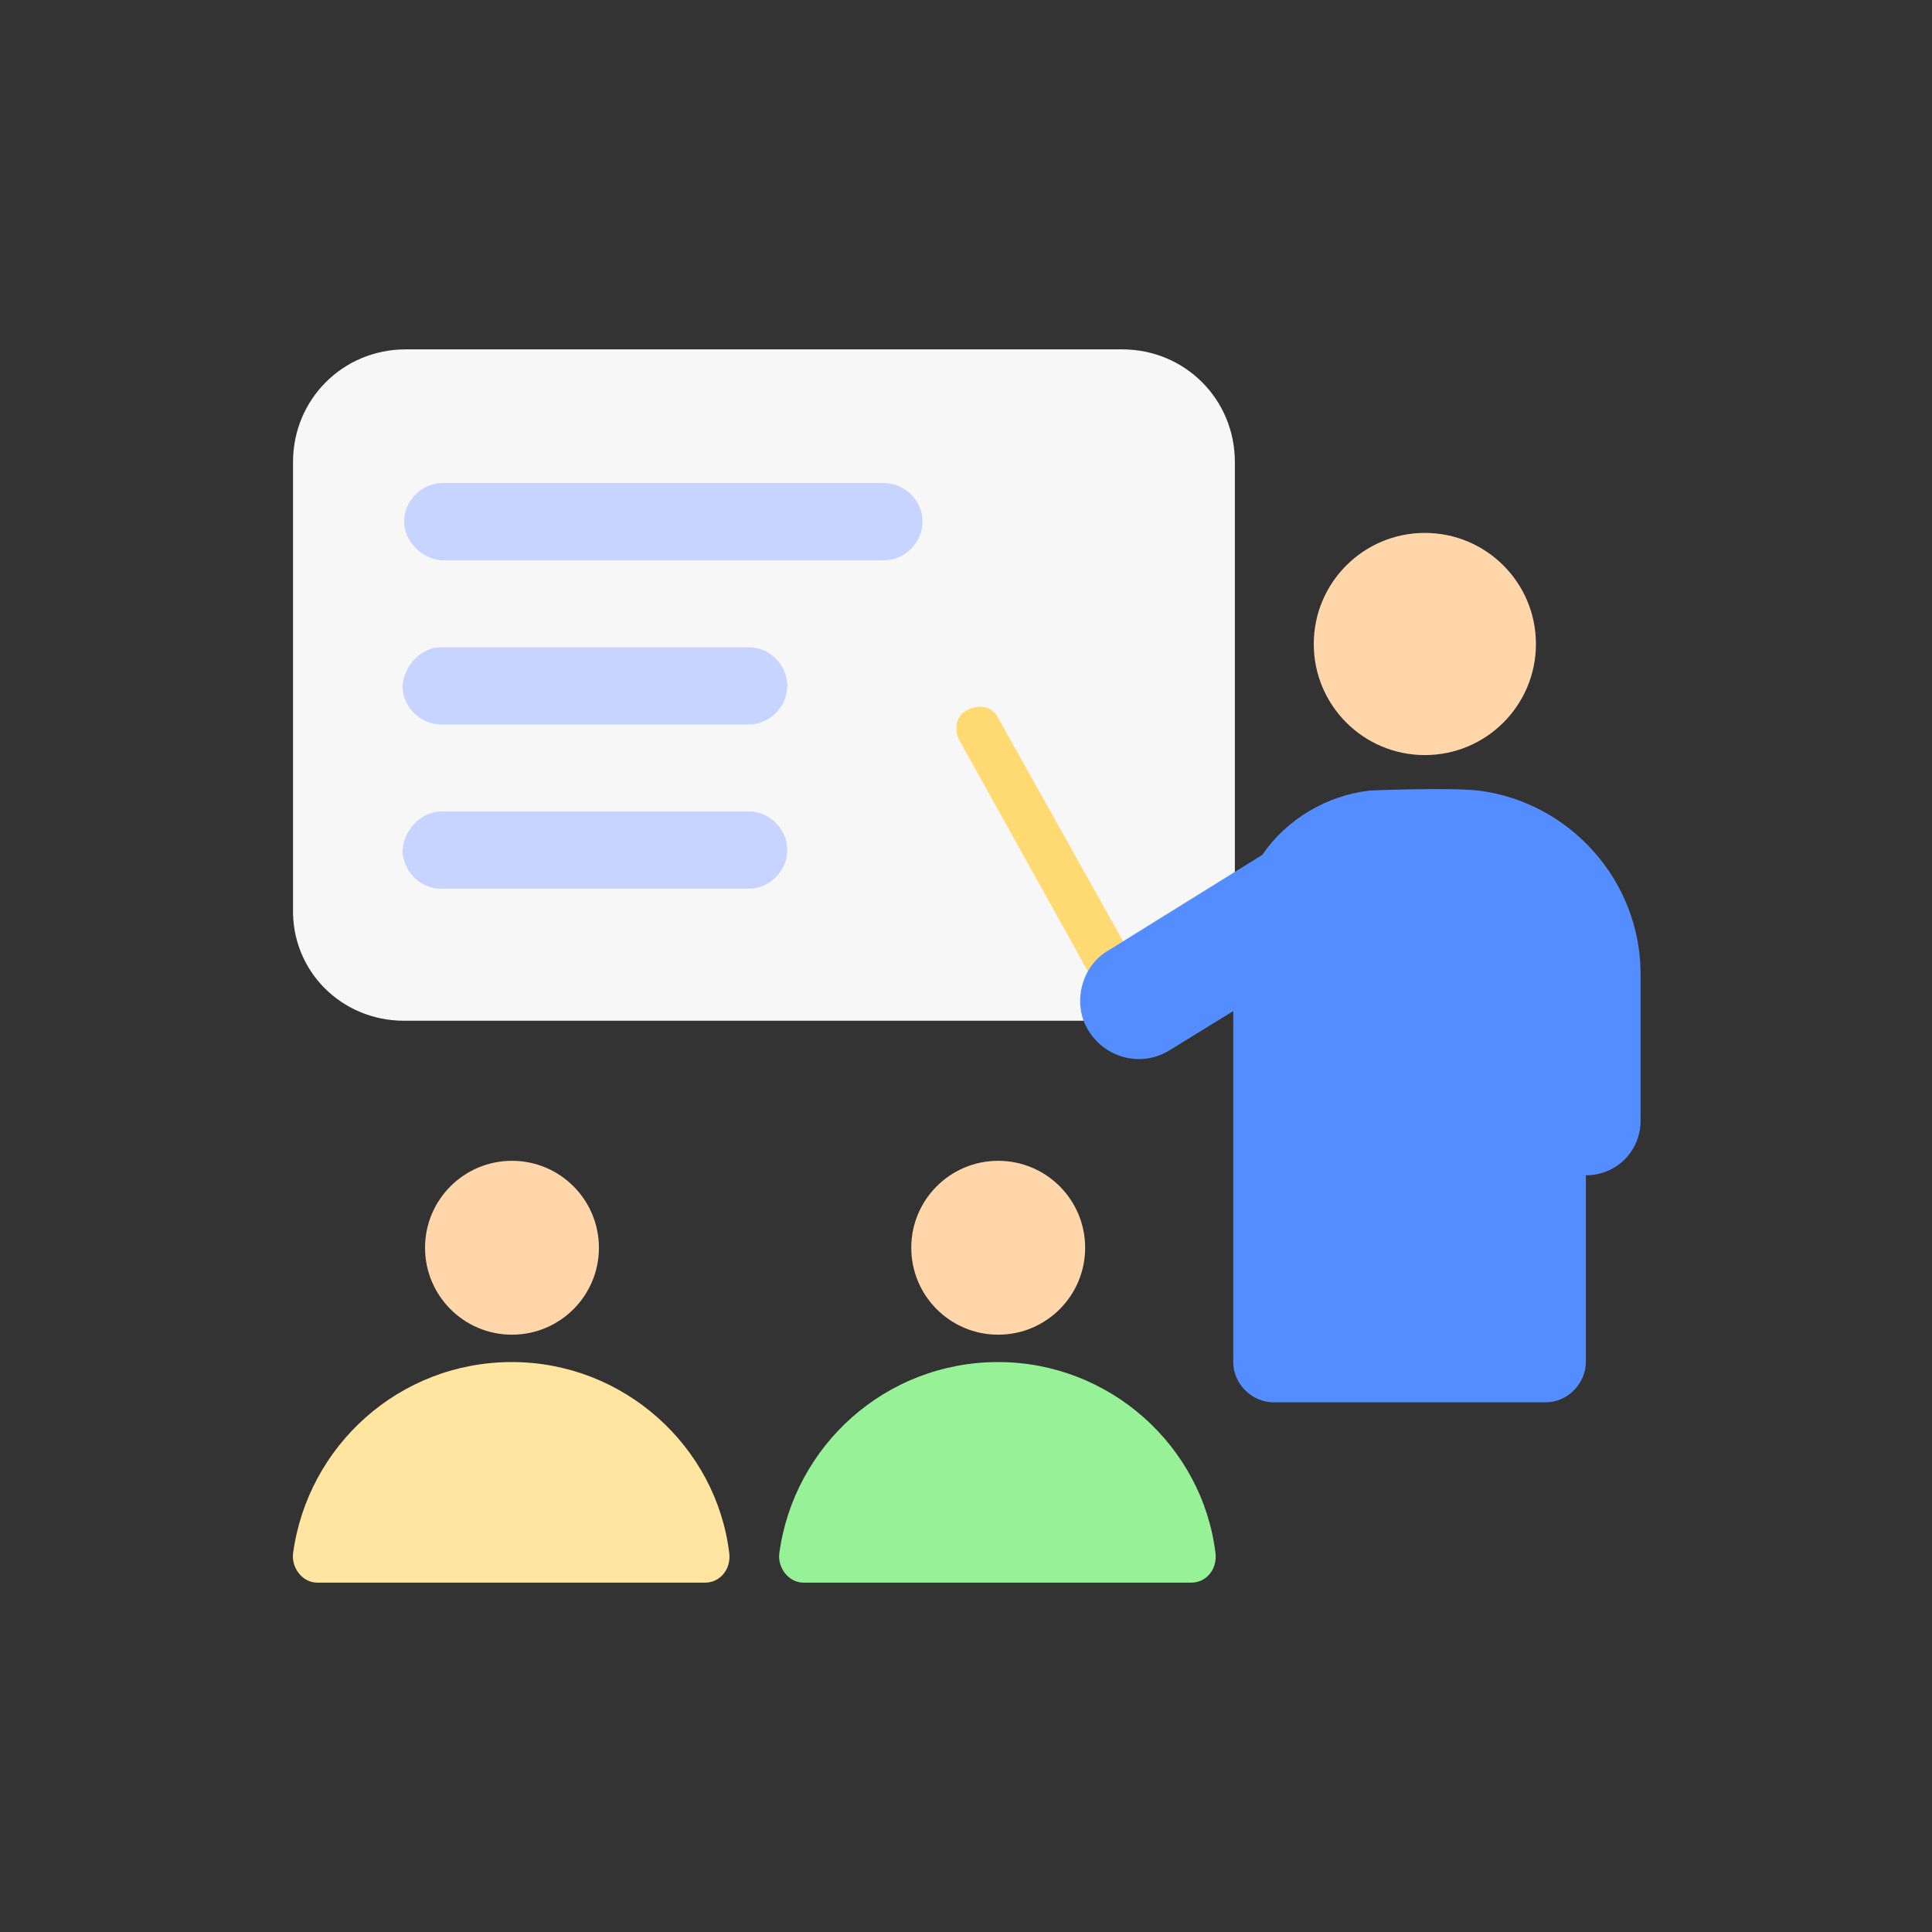 <?xml version="1.0" encoding="UTF-8"?> <svg xmlns="http://www.w3.org/2000/svg" xmlns:xlink="http://www.w3.org/1999/xlink" id="Layer_1" style="enable-background:new 0 0 120 120;" viewBox="0 0 120 120" xml:space="preserve"><rect x="0" y="0" width="120" height="120" fill="#333333" stroke="none"/> <style type="text/css"> .st0{fill:#F7F7F7;} .st1{fill:#FFD5AA;} .st2{fill:#FFD971;} .st3{fill:#548DFF;} .st4{fill:#C6D4FF;} .st5{fill:#FFE5A0;} .st6{fill:#97F297;} </style> <g> <path class="st0" d="M25.1,63.4h44.6c3.9,0,7-3.1,7-7V28.7c0-3.9-3.1-7-7-7H25.2c-3.9,0-7,3.1-7,7v27.7 C18.1,60.3,21.2,63.4,25.1,63.4z"></path> <circle class="st1" cx="88.5" cy="40" r="6.9"></circle> <circle class="st1" cx="31.8" cy="77.5" r="5.4"></circle> <g> <path class="st2" d="M70.1,63.5c0.2,0,0.6,0,0.8-0.2c0.7-0.3,0.9-1.2,0.5-1.9l-9.4-16.8c-0.3-0.7-1.2-0.9-1.9-0.5 c-0.7,0.3-0.9,1.2-0.5,1.9l9.4,16.9C69.3,63.2,69.6,63.4,70.1,63.5z"></path> </g> <path class="st3" d="M68.9,59l9.5-5.9c1.5-2.2,4-3.7,6.7-4c0,0,4.8-0.2,6.7,0c5.7,0.7,10.1,5.6,10.1,11.4v9.1 c0,1.9-1.5,3.4-3.4,3.4v11.6c0,1.3-1.1,2.5-2.5,2.5H79.1c-1.3,0-2.5-1.1-2.5-2.5V62.8l-3.9,2.4c-1.7,1.1-4,0.6-5.1-1.2 C66.6,62.4,67.1,60,68.9,59z"></path> <g> <path class="st4" d="M25.1,32.4c0-1.3,1.1-2.4,2.4-2.4h27.4c1.3,0,2.4,1.1,2.4,2.4c0,1.3-1.1,2.4-2.4,2.4H27.4 C26.2,34.7,25.1,33.6,25.1,32.4z"></path> <path class="st4" d="M27.4,40.2h19.1c1.3,0,2.4,1.1,2.4,2.4c0,1.3-1.1,2.4-2.4,2.4H27.4c-1.3,0-2.4-1.1-2.4-2.4 C25.1,41.3,26.2,40.2,27.4,40.2z"></path> <path class="st4" d="M27.4,50.4h19.1c1.3,0,2.4,1.1,2.4,2.4c0,1.3-1.1,2.4-2.4,2.4H27.4c-1.3,0-2.4-1.1-2.4-2.4 C25.1,51.5,26.2,50.4,27.4,50.4z"></path> </g> <path class="st5" d="M31.8,84.6c-7,0-12.7,5.2-13.6,11.9c-0.1,0.9,0.6,1.8,1.5,1.8h24.1c0.9,0,1.6-0.8,1.5-1.8 C44.5,89.8,38.7,84.6,31.8,84.6z"></path> <circle class="st1" cx="62" cy="77.5" r="5.4"></circle> <path class="st6" d="M62,84.6c-7,0-12.7,5.2-13.6,11.9c-0.1,0.9,0.6,1.8,1.5,1.8H74c0.9,0,1.6-0.8,1.5-1.8 C74.7,89.8,68.9,84.6,62,84.6z"></path> </g> </svg> 